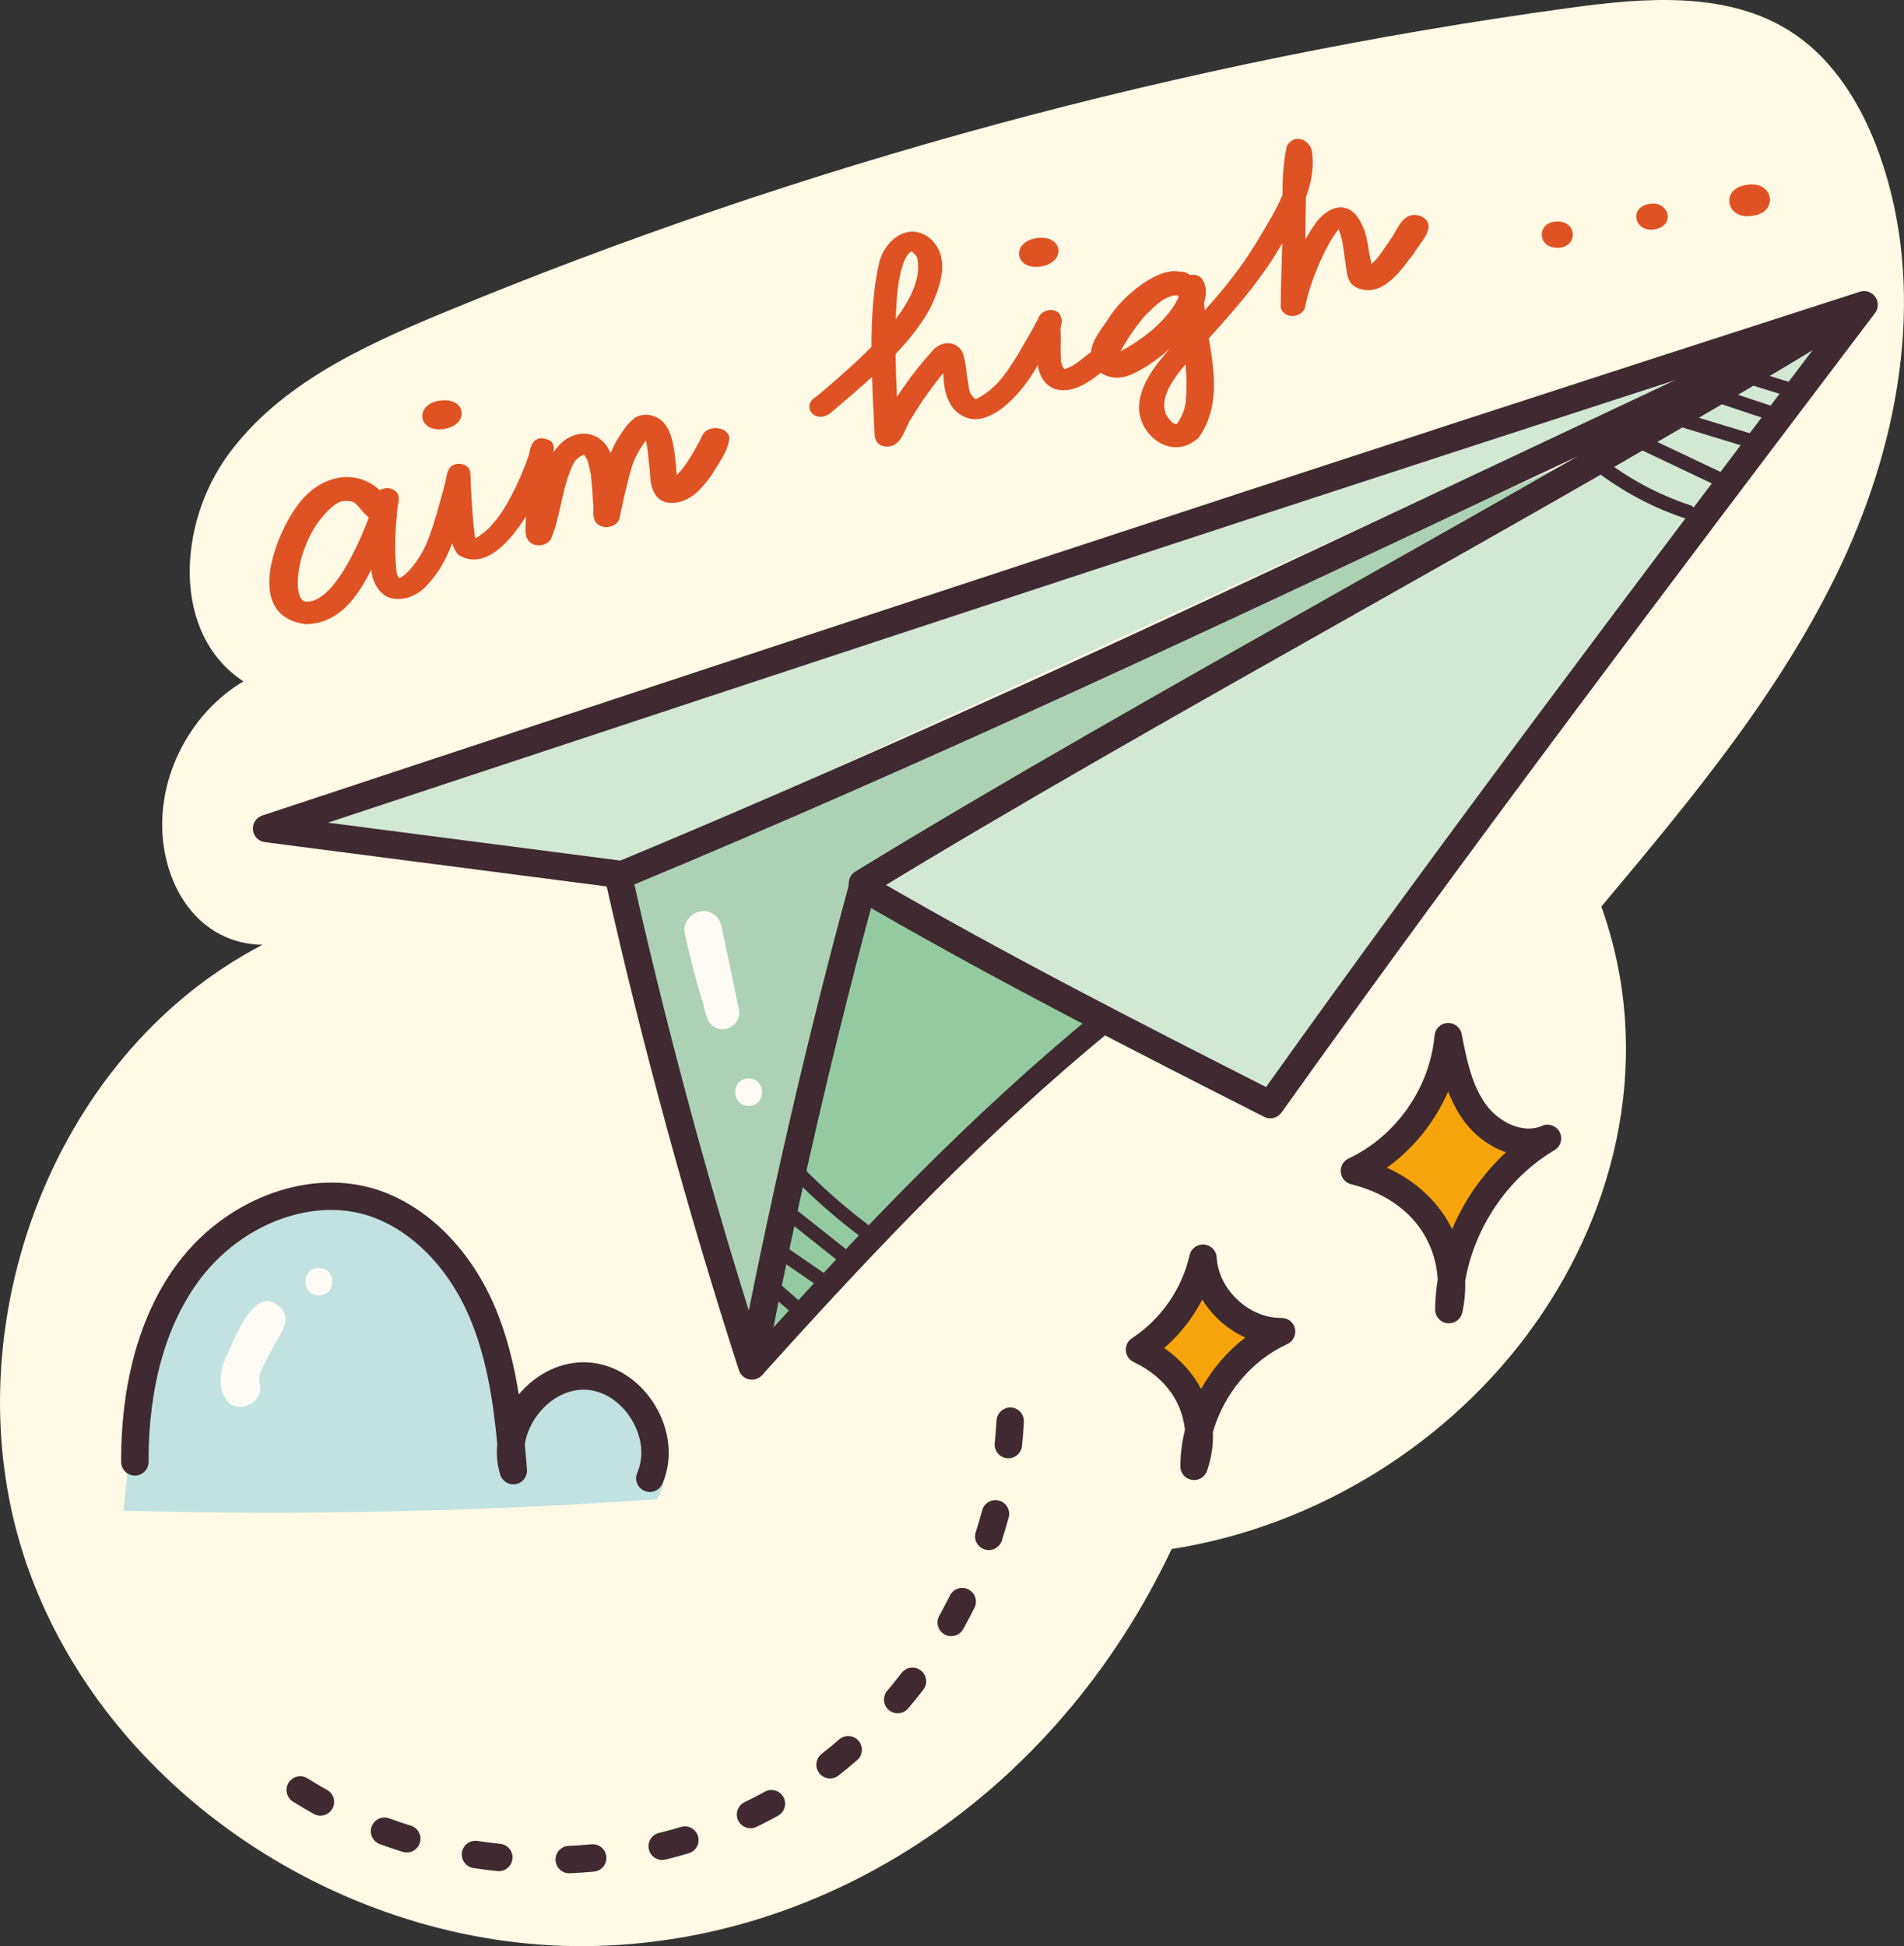 <?xml version="1.0" encoding="UTF-8"?>
<!DOCTYPE svg PUBLIC "-//W3C//DTD SVG 1.1//EN" "http://www.w3.org/Graphics/SVG/1.1/DTD/svg11.dtd">
<!-- Creator: CorelDRAW 2021 (64-Bit) -->
<svg xmlns="http://www.w3.org/2000/svg" xml:space="preserve" width="4.167in" height="4.259in" version="1.1" style="shape-rendering:geometricPrecision; text-rendering:geometricPrecision; image-rendering:optimizeQuality; fill-rule:evenodd; clip-rule:evenodd"
viewBox="0 0 4175.7 4267.92"
 xmlns:xlink="http://www.w3.org/1999/xlink"
 xmlns:xodm="http://www.corel.com/coreldraw/odm/2003">
 <rect x="0" y="0" width="4175.7" height="4267.92" fill="#333333" stroke="none"/>
 <defs>
  <style type="text/css">
   <![CDATA[
    .fil8 {fill:#FEFBF5;fill-rule:nonzero}
    .fil4 {fill:#F6A409;fill-rule:nonzero}
    .fil7 {fill:#DF5224;fill-rule:nonzero}
    .fil1 {fill:#D2E7D4;fill-rule:nonzero}
    .fil5 {fill:#C1E2E1;fill-rule:nonzero}
    .fil2 {fill:#ADD1B5;fill-rule:nonzero}
    .fil3 {fill:#94CAA2;fill-rule:nonzero}
    .fil6 {fill:#3E2A30;fill-rule:nonzero}
    .fil0 {fill:#FFF9E5;fill-rule:nonzero}
   ]]>
  </style>
 </defs>
 <g id="Layer_x0020_1">
  <g id="_1572296168896">
   <path class="fil0" d="M3511.95 1988.11c197.4,-235.54 397.04,-474.55 527.4,-752.85 130.36,-278.31 185.66,-605.15 83.09,-894.85 -37.55,-106.07 -98.61,-208.2 -192.87,-269.63 -140.21,-91.37 -322.14,-76.18 -487.93,-53.45 -848.21,116.24 -1681.35,341.93 -2472.26,669.7 -174.98,72.52 -355.97,156.31 -468.16,308.95 -112.17,152.63 -125.45,394.48 32.59,498.29 -110.58,65.78 -181.22,193.69 -178,322.31 3.23,128.62 80.19,252.83 219.85,255.41 -468.78,243.36 -690.02,859.57 -517.13,1358.66 172.89,499.1 697.29,841.32 1225.46,837.22 528.17,-4.1 1031.18,-332.69 1285.5,-870.78 316.41,-49.45 610.08,-230.98 795.73,-491.93 185.67,-260.95 260.91,-597.89 146.73,-917.06z"/>
   <path class="fil1" d="M4049.67 699.94c-412.25,572.55 -824.5,1145.09 -1236.76,1717.63l-380.25 -156.33 -546.36 -318.31 2163.37 -1242.98z"/>
   <path class="fil1" d="M594 1834.17c241.95,11.84 483.05,40.96 720.86,87.07l2661.87 -1218.33 -3382.72 1131.26z"/>
   <path class="fil2" d="M1356.66 1936.95c61.39,365.39 162.25,724.14 300.25,1068 74.35,-354.46 148.71,-708.91 223.06,-1063.37l1749.94 -1010.63 -2273.25 1006z"/>
   <path class="fil3" d="M1674.52 3001.83c216.68,-279.57 463.63,-535.65 735.13,-762.35 -161.7,-104.6 -323.42,-209.19 -498.13,-308.33 -83.16,294.54 -166.34,589.07 -237,1070.68z"/>
   <path class="fil4" d="M2992.91 2562.84c94.27,-46.7 167.37,-134.34 196.37,-235.47 14.28,49.64 29.51,101.07 63.76,139.74 34.27,38.65 93.42,60.45 139.01,36.16 -115.87,46.52 -198.29,166.46 -200.17,291.31 -22.19,-95.94 -94.35,-178.85 -198.97,-231.75z"/>
   <path class="fil4" d="M2489.77 2971.3c72.25,-52.9 129.44,-126.14 163.25,-209.05 -2.25,77.42 68.43,149.25 145.88,148.26 -99.73,38.02 -172.94,137.54 -179.55,244.06 14.34,-76.56 -19.44,-160.06 -129.58,-183.28z"/>
   <path class="fil5" d="M281.12 3197.99c4.53,-159.07 56.8,-322.57 172.03,-432.32 115.24,-109.76 300.14,-152.51 439.79,-76.2 92.25,50.42 154.52,144.58 187.03,244.57 32.51,99.98 38.43,206.45 41.48,311.53 -31.19,-111.03 77.17,-236.03 191.5,-220.9 114.33,15.12 186.46,164.02 127.47,263.1 -389.17,27.32 -779.67,35.73 -1169.65,25.21 4.23,-40.67 9.4,-81.31 10.35,-114.99z"/>
   <path class="fil6" d="M1750.58 2886.83c-3.61,0 -7.26,-1.25 -10.19,-3.82l-66.13 -57.87c-6.42,-5.62 -7.08,-15.39 -1.47,-21.82 5.67,-6.42 15.41,-7.09 21.83,-1.46l66.13 57.88c6.44,5.61 7.08,15.4 1.48,21.82 -3.09,3.49 -7.38,5.28 -11.66,5.28z"/>
   <path class="fil6" d="M1812.15 2829.6c-3.02,0 -6.08,-0.88 -8.74,-2.71l-105.41 -72.35c-7.04,-4.83 -8.83,-14.46 -4.02,-21.51 4.88,-7.07 14.54,-8.82 21.52,-4l105.41 72.35c7.05,4.85 8.83,14.46 3.99,21.51 -3,4.37 -7.84,6.71 -12.74,6.71z"/>
   <path class="fil6" d="M1843.65 2765.35c-3.38,0 -6.76,-1.09 -9.6,-3.35l-120.16 -95.24c-6.7,-5.31 -7.85,-15.03 -2.53,-21.74 5.31,-6.7 15.09,-7.78 21.72,-2.51l120.17 95.24c6.69,5.3 7.84,15.02 2.53,21.73 -3.05,3.84 -7.58,5.86 -12.12,5.86z"/>
   <path class="fil6" d="M1893.43 2712.9c-3.26,0 -6.54,-1.02 -9.33,-3.14 -51.92,-39.36 -101.3,-82.84 -146.76,-129.21 -5.99,-6.1 -5.9,-15.89 0.21,-21.88 6.1,-6.01 15.88,-5.86 21.87,0.22 44.43,45.3 92.66,87.75 143.36,126.21 6.8,5.16 8.16,14.87 2.99,21.68 -3.06,4.01 -7.65,6.12 -12.33,6.12z"/>
   <path class="fil6" d="M3931.42 871.69c-1.5,0 -3.05,-0.22 -4.58,-0.69l-101.44 -31.39c-8.17,-2.52 -12.71,-11.2 -10.19,-19.36 2.53,-8.13 11.1,-12.69 19.35,-10.19l101.44 31.39c8.16,2.52 12.71,11.2 10.19,19.35 -2.06,6.64 -8.17,10.89 -14.77,10.89z"/>
   <path class="fil6" d="M3890.67 923.89c-1.61,0 -3.26,-0.26 -4.9,-0.8l-138.39 -46.17c-8.1,-2.7 -12.48,-11.47 -9.78,-19.58 2.73,-8.08 11.33,-12.46 19.57,-9.77l138.39 46.17c8.1,2.7 12.48,11.45 9.78,19.55 -2.17,6.49 -8.19,10.59 -14.68,10.59z"/>
   <path class="fil6" d="M3844.16 983.83c-1.5,0 -3.03,-0.22 -4.52,-0.68l-190.73 -58.17c-8.16,-2.49 -12.78,-11.13 -10.27,-19.29 2.5,-8.2 11.06,-12.74 19.31,-10.3l190.74 58.18c8.16,2.5 12.77,11.15 10.27,19.32 -2.02,6.67 -8.16,10.94 -14.79,10.94z"/>
   <path class="fil6" d="M3782.96 1072.12c-2.24,0 -4.49,-0.49 -6.64,-1.5l-197.21 -93.56c-7.73,-3.66 -11.01,-12.89 -7.35,-20.6 3.63,-7.75 12.89,-11.02 20.6,-7.34l197.22 93.56c7.73,3.65 11,12.89 7.33,20.6 -2.64,5.58 -8.19,8.84 -13.96,8.84z"/>
   <path class="fil6" d="M3702.48 1138.26c-1.63,0 -3.24,-0.26 -4.85,-0.78 -72.82,-24.02 -140.42,-60.06 -200.92,-107.07 -6.72,-5.24 -7.95,-14.95 -2.7,-21.71 5.26,-6.76 14.95,-7.99 21.72,-2.71 57.64,44.85 122.13,79.21 191.58,102.11 8.1,2.68 12.53,11.42 9.84,19.53 -2.15,6.51 -8.19,10.63 -14.68,10.63z"/>
   <path class="fil6" d="M1649.07 3025.58c-12.97,0 -24.56,-8.36 -28.61,-20.82 -112.13,-347.65 -209.67,-704.42 -289.94,-1060.78l-749.82 -97.19c-13.88,-1.8 -24.71,-12.99 -26.03,-26.94 -1.36,-13.96 7.15,-26.99 20.45,-31.39 1139.73,-377.16 2318.26,-767.16 3503.84,-1148.71 12.51,-3.95 26.12,0.5 33.73,11.23 7.6,10.7 7.37,25.07 -0.57,35.53 -438.48,579.21 -891.91,1178.16 -1301.6,1753.36 -8.63,12.09 -24.8,16.1 -38.1,9.37 -280.04,-142.26 -569.28,-289.17 -862.18,-457.88 -87.59,325.84 -165.46,665.38 -231.65,1009.85 -2.61,13.49 -14,23.49 -27.68,24.33 -0.64,0.04 -1.26,0.06 -1.85,0.06zm-929.95 -1221.47l639.99 82.96c12.53,1.63 22.69,10.92 25.45,23.24 72.26,323.28 158.79,647.07 257.64,964.14 64.04,-319.63 137.98,-634.15 220.22,-936.59 2.45,-9.02 8.96,-16.39 17.59,-19.93 8.66,-3.49 18.43,-2.88 26.53,1.82 294.98,171.46 587.12,320.42 870.05,464.15 388.29,-544.28 814.75,-1109 1230.14,-1657.75 -1111.43,358.2 -2216.13,723.39 -3287.62,1077.95z"/>
   <path class="fil6" d="M1891.49 1967.07c-10.12,0 -19.99,-5.09 -25.65,-14.35 -8.69,-14.14 -4.22,-32.66 9.92,-41.32 316.85,-194.15 698.37,-409.41 1067.34,-617.59 171.97,-97.04 346.74,-195.64 516.28,-292.84 -41.19,19.4 -82.13,38.71 -122.84,57.91 -664.54,313.3 -1292.19,609.22 -1972.27,892 -15.27,6.39 -32.93,-0.88 -39.3,-16.22 -6.36,-15.32 0.91,-32.91 16.23,-39.29 678.76,-282.24 1305.83,-577.87 1969.68,-890.86 227.5,-107.26 462.76,-218.19 700.19,-328.46 14.44,-6.75 31.64,-0.97 39.12,13.04 7.54,14.04 2.82,31.51 -10.76,39.83 -316.71,194.05 -698.02,409.19 -1066.79,617.26 -368.49,207.91 -749.54,422.9 -1065.47,616.47 -4.9,3.01 -10.33,4.43 -15.68,4.43z"/>
   <path class="fil6" d="M1654.83 3021.32c-6.16,0 -12.32,-2.19 -17.22,-6.62 -10.6,-9.52 -11.45,-25.83 -1.95,-36.41 261.47,-290.64 491.46,-530.25 764.09,-755.03 10.98,-9.06 27.21,-7.5 36.31,3.48 9.04,10.99 7.49,27.23 -3.49,36.29 -270.19,222.75 -498.66,460.83 -758.57,749.75 -5.08,5.64 -12.12,8.55 -19.17,8.55z"/>
   <path class="fil6" d="M1248.37 4108.07c-16,0 -29.3,-12.6 -30,-28.74 -0.73,-16.59 12.12,-30.62 28.7,-31.33 16.71,-0.73 33.34,-1.85 49.99,-3.39 16.58,-1.72 31.13,10.63 32.7,27.14 1.52,16.54 -10.63,31.18 -27.19,32.7 -17.58,1.63 -35.22,2.83 -52.86,3.6 -0.47,0.01 -0.91,0.02 -1.35,0.02zm-154.42 -4.56c-1.02,0 -2.06,-0.04 -3.11,-0.17 -17.54,-1.8 -35.11,-4.03 -52.56,-6.69 -16.41,-2.5 -27.68,-17.83 -25.19,-34.24 2.5,-16.41 17.84,-27.73 34.22,-25.2 16.53,2.51 33.09,4.62 49.7,6.34 16.52,1.7 28.53,16.47 26.83,32.98 -1.63,15.47 -14.66,26.98 -29.89,26.98zm358.3 -24.51c-13.51,0 -25.78,-9.18 -29.15,-22.89 -3.95,-16.11 5.88,-32.39 21.99,-36.36 16.2,-3.98 32.31,-8.38 48.25,-13.18 15.94,-4.81 32.64,4.25 37.45,20.12 4.79,15.89 -4.22,32.66 -20.13,37.44 -16.93,5.09 -34,9.76 -51.2,14 -2.4,0.59 -4.85,0.86 -7.21,0.86zm-560.13 -16.5c-2.93,0 -5.93,-0.45 -8.92,-1.37 -16.88,-5.23 -33.63,-10.89 -50.22,-16.94 -15.61,-5.71 -23.63,-22.98 -17.93,-38.56 5.72,-15.61 22.97,-23.56 38.54,-17.92 15.7,5.73 31.52,11.07 47.46,16.01 15.85,4.91 24.72,21.77 19.79,37.61 -3.99,12.89 -15.88,21.17 -28.71,21.17zm753.91 -53.15c-11.19,0 -21.9,-6.25 -27.1,-16.97 -7.22,-14.95 -0.97,-32.92 13.98,-40.14 9.8,-4.76 19.52,-9.67 29.14,-14.78 5.08,-2.69 10.1,-5.41 15.09,-8.18 14.56,-8.11 32.79,-2.82 40.89,11.64 8.07,14.5 2.84,32.8 -11.66,40.86 -5.33,3 -10.78,5.93 -16.23,8.81 -10.24,5.41 -20.6,10.69 -31.06,15.73 -4.22,2.06 -8.69,3.01 -13.05,3.01zm-943.31 -27.6c-4.96,0 -9.97,-1.22 -14.65,-3.81 -15.4,-8.62 -30.66,-17.66 -45.67,-27.12 -14.03,-8.84 -18.25,-27.41 -9.39,-41.46 8.82,-14.04 27.41,-18.21 41.44,-9.4 14.11,8.89 28.44,17.4 42.96,25.51 14.48,8.1 19.66,26.41 11.56,40.9 -5.52,9.84 -15.73,15.39 -26.27,15.39zm1117.75 -81.62c-8.92,0 -17.75,-3.95 -23.69,-11.51 -10.25,-13.05 -7.95,-31.96 5.1,-42.21 13.12,-10.29 25.99,-20.91 38.54,-31.88 12.46,-10.87 31.5,-9.63 42.42,2.92 10.92,12.52 9.58,31.5 -2.91,42.4 -13.39,11.64 -27,22.94 -40.94,33.88 -5.52,4.31 -12.03,6.4 -18.52,6.4zm148.25 -142.87c-6.85,0 -13.77,-2.36 -19.42,-7.15 -12.65,-10.76 -14.21,-29.71 -3.43,-42.37 10.8,-12.72 21.27,-25.71 31.47,-38.94 10.12,-13.2 29,-15.66 42.14,-5.52 13.15,10.11 15.64,28.99 5.52,42.14 -10.78,14.03 -21.9,27.79 -33.34,41.24 -5.93,7 -14.39,10.6 -22.93,10.6zm117.38 -169.18c-4.97,0 -10.01,-1.24 -14.65,-3.82 -14.48,-8.1 -19.66,-26.41 -11.56,-40.9 8.16,-14.61 15.96,-29.39 23.39,-44.34 7.4,-14.85 25.48,-20.91 40.31,-13.53 14.88,7.4 20.92,25.46 13.52,40.3 -7.89,15.85 -16.11,31.47 -24.74,46.9 -5.51,9.84 -15.73,15.4 -26.27,15.4zm82.42 -188.71c-3.05,0 -6.16,-0.48 -9.24,-1.47 -15.79,-5.11 -24.45,-22.04 -19.35,-37.83 5.11,-15.9 9.83,-31.89 14.18,-48.02 4.31,-16.04 20.84,-25.48 36.84,-21.23 16.02,4.3 25.54,20.79 21.21,36.82 -4.58,17.1 -9.59,34.07 -15.05,50.9 -4.12,12.72 -15.88,20.83 -28.59,20.83zm42.94 -201.35c-1.02,0 -2.08,-0.06 -3.17,-0.17 -16.5,-1.73 -28.47,-16.52 -26.74,-33.02 1.73,-16.55 3.02,-33.15 3.88,-49.8 0.86,-16.58 16.11,-29.31 31.55,-28.47 16.58,0.85 29.35,14.97 28.5,31.56 -0.91,17.7 -2.32,35.35 -4.17,52.96 -1.61,15.45 -14.64,26.93 -29.85,26.93z"/>
   <path class="fil7" d="M1540.22 955.59c-0.12,0.22 -0.22,0.45 -0.34,0.65 0.09,-0.18 0.17,-0.33 0.26,-0.52 -0.2,0.54 -0.64,0.9 -0.8,1.48 -0.42,0.9 -0.52,1.11 -0.58,1.24 -1.61,3.26 -3.2,6.5 -4.93,9.71 -0.29,0.59 -0.38,0.77 -0.61,1.25 0.5,-1.07 0.34,-0.87 -2.15,3.95 -16.91,30.03 -29.23,51.32 -46.66,68.29 -2.9,-22.31 -3.92,-85.13 -26.27,-111.56 -12.75,-17.58 -40.05,-26.47 -62.41,-15.88 -20.47,13.14 -31.66,34.6 -44.05,53.08 -4.85,8.6 -8.67,17.5 -12.5,26.4 -7.48,-17.29 -19.64,-33.23 -40.91,-39.68 -21.71,-7.56 -45.31,0.04 -61.71,12.77 -9.34,7.67 -16.62,16.33 -23.11,25.35 1.98,-9.01 2.26,-18.21 -5.83,-25.16 -33.01,-16.54 -43.51,4.56 -47.52,30.43 -14.05,40.78 -39.59,100.14 -69.91,140.09 -14.84,17.74 -15.61,20.71 -40.89,39.1 1.81,-1.16 3.61,-2.32 5.41,-3.48 -2.11,1.89 -7.75,4.92 -12.35,7.34 -2.19,-9.13 -0.71,-4.13 -3.93,-28.52 -3.01,-37.49 -5.78,-75.05 -6.74,-112.62 0.08,-5.99 -2.15,-12.03 -7.41,-16.27 -9.53,-7.93 -25.63,-7.95 -35.16,0 -11.84,12.29 -9.61,30.22 -15.2,44.83 -10.16,37.69 -20.15,75.51 -33.87,112.43 -13.98,39.62 -47.34,82.64 -64.87,87.53 -1.18,-1.67 -2.39,-3.57 -2.84,-5.01 -5.79,-5.2 -8.02,-88.38 -1.92,-131.73 -0.34,-3.51 0.79,-13.3 1.87,-21.61 0.1,-0.42 0.26,-0.82 0.36,-1.25 2.49,-11.28 4.92,-25.85 -8.29,-33.21 -8.94,-6.53 -22.32,-5.52 -31.44,0.06 -54.37,-49.6 -131.03,-32.62 -178.5,30.62 -49.91,64.3 -122.18,246.48 17.19,263.22 73.99,-1.99 113.66,-62.51 142.37,-119.42 2.86,23.24 11.36,44.63 34.13,58.91 28.44,12.33 61.22,0.97 81.18,-17.77 30.29,-28.99 48.9,-63.23 62.39,-99.37 2.86,9.15 7.01,17.77 13.3,25.35 56.26,35.21 112.75,-26.38 148.34,-84.27 -0.1,3.12 -0.19,6.25 -0.3,9.39 0.39,13.64 -3.51,28.31 3.97,41.01 9.64,19.03 44.17,16.63 52.05,-2.42 18.74,-45.51 22,-94.84 39.11,-140.98 10.3,-27.45 12.5,-32.08 31.86,-42.55 0.27,0.19 0.34,0.26 0.65,0.49 9.61,11.49 9.32,18.12 14.81,41.62 -0.31,-10.93 4.88,50.01 5.3,63.19 2.91,15.52 -4.71,34.61 9.47,47.04 15.71,14.05 45.28,4.97 48.52,-13.04 7.82,-35.47 14.7,-71.1 25.28,-106.11 4.49,-21.55 20.15,-47.32 32.07,-63.82 4.33,12.61 4.97,31.53 8.79,65.43 1.4,28.19 4.75,71.64 49.62,71.32 41.86,-1.38 66.94,-35.03 86.63,-61.84 14.82,-25.42 36.2,-52.08 38.48,-80.44 -2.62,-26.47 -50.03,-29.43 -59.38,-5.03zm-868.62 363.89c-35.75,-0.11 -21.83,-144.73 60.3,-210.76 14.95,-11.3 21.42,-11.12 39.21,-9.26 0.3,0.07 0.58,0.18 0.89,0.24 13.49,5.68 12.9,13.23 36.73,35.45 -33.82,89.75 -86.43,187.03 -137.13,184.31z"/>
   <path class="fil7" d="M1541.43 953.2c-0.33,0.62 -0.81,1.57 -1.29,2.52 0.02,-0.04 0.05,-0.09 0.07,-0.13 0.42,-0.79 0.75,-1.62 1.21,-2.39z"/>
   <path class="fil7" d="M3116.45 474.24c-39.66,-14.23 -50.65,29.2 -66.49,50.24 -24.52,35.67 -28.01,41.77 -42.19,54.81 -0.52,-3 -1.19,-6.74 -2.12,-11.58 -8.09,-32.07 -4.62,-59.3 -31.8,-96.58 -33.28,-35.99 -74.33,-5.71 -93.32,25.42 -6.43,9.21 -12.09,18.76 -17.55,28.35 0.18,-31.67 0.49,-62.87 1.01,-92.34 11.36,-30.58 17.75,-62.01 13.93,-94.73 0.18,-27.82 -37.01,-49.5 -55.71,-17.41 -7.84,35.12 -9.42,70.98 -9.52,107 -12.97,31.61 -32.89,63.7 -55.64,102.03 -35.84,58.65 -72.36,103.72 -114.86,151.09 -0.62,-5.73 -1.13,-11.45 -1.53,-17.12 6.72,-21.08 5.58,-40.49 -7.72,-55.34 -6.32,-4.94 -15.2,-6.34 -23.42,-4.9 -5.63,-4.96 -13.34,-8.19 -23.12,-7.29 -45.26,-10.72 -122.97,50.73 -155.12,102.23 -15.17,23.57 -36.32,47.12 -38.7,74.25 -13.71,8.54 -32.78,29.58 -58.05,37.24 -4.47,-5.3 -4.08,-5.33 -7.6,-16.95 -1.77,-21.14 0.01,-42.54 -0.79,-63.78 -2.08,-22.06 8.22,-18.56 -1.96,-40.04 -13.23,-16.63 -42.59,-8.35 -47.33,10.14 -14.44,27.18 -30.18,53.86 -45.72,80.63 -28.25,45.02 -47.6,72.57 -87.1,94.02 -0.22,0.11 -0.26,0.13 -0.47,0.22 -1.28,0.41 -2.52,0.81 -3.5,1.1 -0.22,0.01 -0.43,0.02 -0.65,0.03 -0.3,-0.04 -0.59,-0.11 -0.89,-0.17 -0.18,-0.08 -0.36,-0.17 -0.53,-0.24 -0.12,-0.09 -0.11,-0.08 -0.24,-0.18 -3.58,-3.7 -6.83,-7.6 -9.5,-11.78 -6.34,-12.91 -6.92,-53.04 -14.82,-82.53 -6.36,-26.94 -38.81,-36.88 -63.07,-16.45 -31.22,33.44 -58.72,69.48 -83.16,106.68 -1.66,-30.91 -2.76,-62.88 -3.19,-93.79 29.7,-31.22 56.16,-64.25 75.99,-100.55 22.8,-47.65 46.08,-112.37 -0.79,-153.61 -51.12,-39.57 -101.87,10.48 -111.35,54.66 -13.34,60.53 -16.72,122.03 -16.56,183.47 -36.41,37.1 -78.43,73.64 -119.19,107.96 -37.67,20.22 -6.3,63.1 28.61,37.88 30.43,-26.19 61.87,-52.43 91.91,-79.72 0.45,14.44 0.95,28.88 1.46,43.26 1.2,26.41 2.54,52.82 3.88,79.22 0,11.58 3.82,25.86 18.99,29.18 41.33,8.68 46.7,-42.1 63.39,-63.43 19.14,-32.8 46.29,-69.62 68.12,-96.73 1.61,21.83 1.41,48.92 22.22,77.73 63.18,69.65 149.08,-33.59 177.77,-82.31 2.68,-4.5 5.14,-9.09 7.78,-13.61 0.34,2.7 0.34,5.43 0.78,8.12 11.79,45.15 48.14,60.72 97.85,36.28 22.09,-12.67 28.48,-18.56 39.14,-26.83 16.56,11.4 40.26,14.86 64.19,4.81 25.86,-10.13 58.04,-31.67 87.26,-57.79 -34.1,39.18 -67.83,82.19 -67.37,131.44 1.62,61.8 74.42,115.74 130.65,63.91 46.99,-66.91 34.78,-143.14 22.42,-218.11 54.35,-59.54 107.09,-120.26 148.14,-186.86 4.27,-7.12 8.59,-14.3 12.91,-21.49 -0.2,4.36 -0.29,8.74 -0.58,13.1 -0.59,41.96 -2.74,83.94 -2.88,125.91 0.32,5.83 3.55,11.4 8.76,15.2 15.77,11.91 41.84,2.58 44.87,-14.82 11.78,-62.44 51.36,-145.53 73.15,-169.69 0.47,1.05 1.08,2.06 1.46,3.13 9.33,22.84 10.84,54.78 16.91,92.44 2.04,11.77 6.75,24.59 19.5,31.06 61.32,29.94 106.96,-50.53 126.22,-72.1 13.25,-24.67 57.02,-63.41 16.87,-83.4zm-1148.22 166.87c4.3,-44.86 15.74,-82.56 30.7,-89.66 0.24,-0.01 0.48,-0.03 0.72,-0.03 0.12,0.04 0.17,0.06 0.3,0.12 11.4,10.91 12.53,8.41 13.79,37.4 -1.65,35.43 -20.62,72.93 -49.22,110.74 0.7,-21.9 1.9,-41.89 3.71,-58.56zm489.42 129.34c0.06,-0.23 0.11,-0.45 0.18,-0.65 17.16,-32.1 42.08,-65.53 54.26,-78.44 29.38,-28.6 37.5,-36.6 61.13,-43.27 0.94,-0.09 1.66,-0.18 2.89,-0.28 2.62,-0.08 5.31,0.02 8,0.11 0.06,1.76 0.07,3.49 0.17,5.24 -15.27,31.81 -51.53,76.35 -126.63,117.3zm123.74 158.89c-0.22,0.21 -0.38,0.38 -0.59,0.59 -0.1,0.05 -0.2,0.11 -0.3,0.15 -0.72,-0.11 -1.46,-0.17 -2.17,-0.3 -1.46,-0.51 -2.96,-0.94 -4.34,-1.55 -1.97,-1.28 -3.88,-2.61 -5.63,-4.1 -0.47,-0.49 -0.84,-0.88 -1.63,-1.68 -11.71,-14.82 -10.76,-16.99 -13.32,-28.77 -2.14,-29.75 18.29,-61.46 46.33,-94.74 1.1,12.52 2.09,25.05 2.51,37.64 -1.11,42.86 0.92,60.31 -20.85,92.76z"/>
   <path class="fil7" d="M3415.3 485.64c-45.44,0.13 -45.34,57.64 0.01,57.87 45.45,-0.13 45.35,-57.63 -0.01,-57.87z"/>
   <path class="fil7" d="M3615.57 447.55c-44.82,8.49 -29.78,64.28 14.99,55.05 44.82,-8.5 29.77,-64.28 -14.99,-55.05z"/>
   <path class="fil7" d="M3830.91 405.44c-58.93,7.22 -46.16,78.01 12.49,67.69 58.97,-7.23 46.14,-78 -12.49,-67.69z"/>
   <path class="fil7" d="M966.74 878.29c-57.3,6.17 -52.49,69.96 5.42,62.66 56.99,-7.21 52.39,-69.55 -5.42,-62.66z"/>
   <path class="fil7" d="M2275.51 522.02c-57.29,6.16 -52.49,69.95 5.42,62.65 56.99,-7.21 52.39,-69.54 -5.42,-62.65z"/>
   <path class="fil6" d="M1425.1 3271.9c-4.02,0 -8.1,-0.82 -12.03,-2.54 -15.21,-6.66 -22.13,-24.4 -15.47,-39.61 15.47,-35.23 10.62,-79.13 -12.89,-117.43 -23.54,-38.3 -60.52,-62.43 -98.92,-64.56 -38.69,-2.22 -77.84,17.75 -105.48,53.23 -15.94,20.48 -25.92,43.51 -29.26,66.38 1.7,18.4 3.26,36.88 4.72,55.44 1.2,15.25 -9.24,28.98 -24.28,31.89 -14.77,2.94 -29.82,-5.95 -34.4,-20.57 -6.75,-21.64 -8.83,-44.54 -6.49,-67.42 -9.42,-98.28 -24.33,-193.28 -62.11,-280.82 -49.05,-113.55 -135.66,-196.99 -231.73,-223.21 -121.89,-33.26 -268.95,25.07 -357.53,141.92 -74.68,98.6 -113.93,237.34 -113.42,401.25 0.06,16.6 -13.37,30.1 -29.98,30.14 -0.02,0 -0.06,0 -0.09,0 -16.56,0 -30,-13.4 -30.05,-29.97 -0.52,-177.19 42.91,-328.55 125.63,-437.73 102.99,-135.93 276.2,-203.19 421.29,-163.6 113.49,31 214.86,127.19 271.07,257.38 27.26,63.18 43.41,128.75 54.06,195.97 39.57,-47.22 95.24,-73.45 151.39,-70.3 58.06,3.22 112.95,38.04 146.79,93.1 33.84,55.1 40.1,119.79 16.72,173.08 -4.96,11.26 -15.97,17.98 -27.56,17.99z"/>
   <path class="fil6" d="M2618.71 3245.79c-1.73,0 -3.45,-0.15 -5.2,-0.46 -14.5,-2.52 -25.01,-15.15 -24.88,-29.84 0.24,-26.91 3.7,-53.54 10.04,-79.4 -5.16,-55.72 -38.42,-113.95 -112.48,-149.2 -9.8,-4.67 -16.32,-14.26 -17.08,-25.1 -0.73,-10.82 4.43,-21.22 13.5,-27.17 63.52,-41.67 109.6,-108.04 126.36,-182.11 3.31,-14.61 16.5,-24.47 31.88,-23.29 14.94,1.27 26.64,13.38 27.48,28.34 3.69,69.89 70.29,132.66 140.21,132.66 0.73,0 1.47,0.03 2.11,-0.01 14.06,0 26.25,9.73 29.32,23.48 3.11,13.89 -3.93,28.06 -16.88,33.93 -78.48,35.72 -139.1,109.61 -163.14,192.82 1.23,28.06 -2.94,56.81 -12.92,85.26 -4.28,12.22 -15.75,20.11 -28.32,20.11zm-65.48 -289.45c35.31,24.41 62.7,55.2 80.93,89.66 24.27,-43.62 57.32,-82.33 97.01,-112.77 -38.72,-17.44 -72.15,-47.06 -94.4,-83.28 -20.84,40.28 -49.28,76.61 -83.54,106.39z"/>
   <path class="fil6" d="M3177.61 2902.07c-1.16,0 -2.3,-0.06 -3.44,-0.2 -15.29,-1.74 -26.8,-14.77 -26.66,-30.16 0.21,-22.08 2.09,-44.05 5.56,-65.81 -4.75,-86.85 -60.96,-176.6 -189.99,-208.88 -12.3,-3.09 -21.38,-13.6 -22.61,-26.23 -1.23,-12.65 5.61,-24.7 17.09,-30.11 104.32,-49.18 178.37,-155.15 188.65,-269.97 1.35,-14.91 13.44,-26.58 28.41,-27.33 15.02,-0.54 28.21,9.6 31.02,24.31 10.22,52.79 21.78,112.61 54.42,156.33 27.33,36.6 80.34,63.44 121.55,44.99 14.46,-6.55 31.64,-0.53 38.95,13.6 7.33,14.14 2.34,31.55 -11.37,39.66 -103.09,61.18 -175.76,169.84 -195.92,287.7 0.73,23.14 -1.41,46.2 -6.33,68.52 -3.09,13.9 -15.39,23.57 -29.32,23.57zm-136.05 -341.32c68.68,31.11 115.85,79.68 143.15,134.84 26.91,-63.73 67.39,-121.81 118.23,-168.61 -36.42,-12.44 -69.04,-37.48 -91.05,-67 -15.5,-20.76 -26.98,-43.27 -35.9,-66.45 -28.71,66.46 -75.52,125.09 -134.42,167.22z"/>
   <path class="fil8" d="M1619.96 2211.54c-11.14,-56.48 -23.67,-112.68 -35.42,-169.05 -1.84,-15.28 -7.31,-31.01 -21.62,-38.74 -30.1,-18.95 -70.84,12.32 -60.3,46.35 10.03,47.05 22.38,93.57 35.83,139.76 8.2,21.03 7.27,49.62 28.39,62.52 26.52,16.7 62.41,-10.85 53.12,-40.84z"/>
   <path class="fil8" d="M1641.87 2365.13c-39.26,0.13 -39.18,59.86 0,60.12 39.29,-0.15 39.19,-59.87 0,-60.12z"/>
   <path class="fil8" d="M617.53 2870.09c-59.62,-62.97 -102.97,70.43 -124.49,111.23 -10.12,27.08 -14.72,62.84 2.48,87.73 25.33,36.9 86.79,5.81 73.47,-36.6 -2.07,-14.37 -1.63,-18.52 28.87,-75.87 12.17,-26.44 43.6,-58 19.67,-86.49z"/>
   <path class="fil8" d="M699.28 2780.65c-39.27,0.13 -39.18,59.86 0,60.11 39.28,-0.13 39.19,-59.87 0,-60.11z"/>
  </g>
 </g>
</svg>
